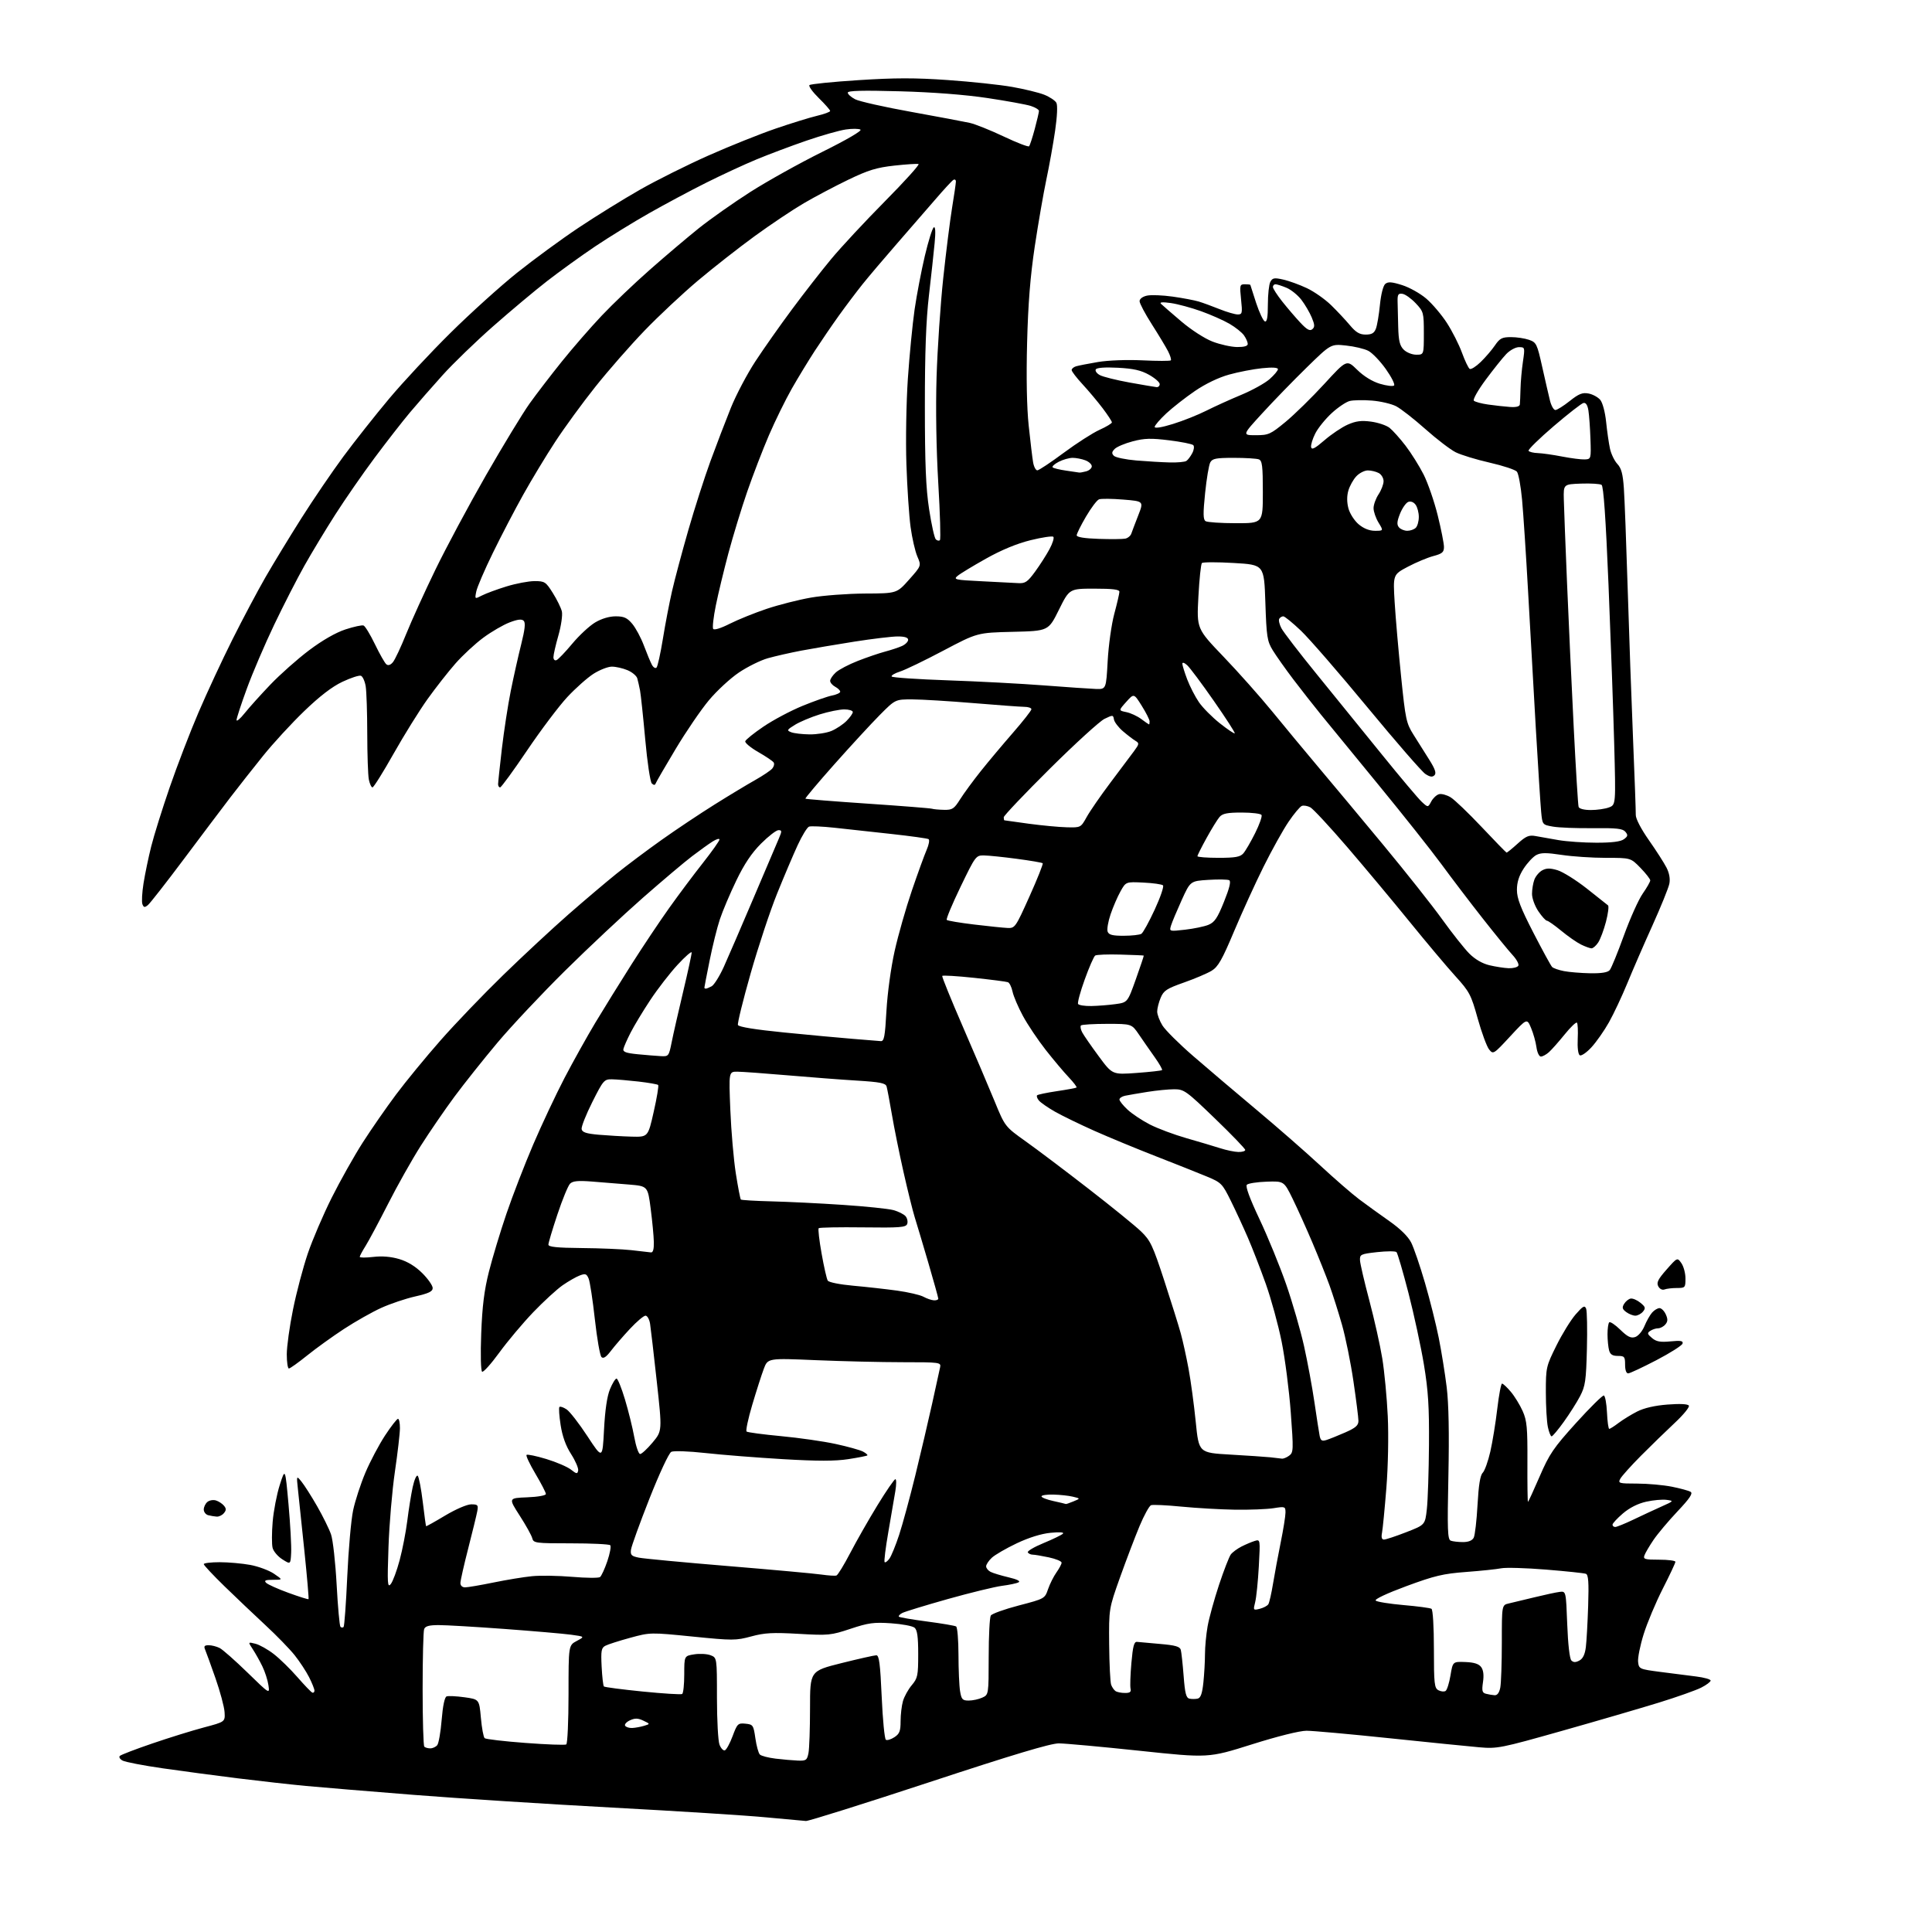 <?xml version="1.0" encoding="UTF-8" standalone="no"?>
<svg 
  version="1.1" 
  xmlns="http://www.w3.org/2000/svg" 
  xmlns:xlink="http://www.w3.org/1999/xlink" 
  xmlns:svg="http://www.w3.org/2000/svg"
  xmlns:rdf="http://www.w3.org/1999/02/22-rdf-syntax-ns#"
  xmlns:cc="http://creativecommons.org/ns#"
  xmlns:dc="http://purl.org/dc/elements/1.1/"
  viewBox="0 0 768 768"
  width="768"
  height="768"
>
<style>svg {background-color: white; }</style>"
<path stroke="none" fill="black" fill-rule="evenodd" d="M320.37,723.87C319.34,723.80 312.20,723.15 304.50,722.42C296.80,721.68 269.34,719.94 243.47,718.55C217.61,717.16 182.06,714.88 164.47,713.49C146.89,712.10 127.55,710.50 121.50,709.93C115.45,709.36 103.30,708.00 94.50,706.91C85.70,705.82 72.25,704.02 64.60,702.92C56.96,701.82 49.82,700.44 48.74,699.86C47.67,699.29 47.17,698.45 47.64,698.00C48.11,697.54 53.92,695.32 60.54,693.06C67.16,690.79 76.38,687.93 81.04,686.69C89.50,684.45 89.50,684.45 89.27,680.60C89.14,678.49 87.51,672.42 85.66,667.13C83.80,661.83 81.95,656.71 81.54,655.75C80.95,654.39 81.27,654.00 82.96,654.00C84.15,654.00 86.11,654.50 87.32,655.11C88.52,655.72 93.49,660.11 98.37,664.86C107.24,673.50 107.24,673.50 106.70,669.87C106.41,667.88 105.32,664.50 104.28,662.37C103.25,660.24 101.53,657.19 100.48,655.59C98.55,652.67 98.55,652.67 101.53,653.41C103.16,653.82 106.45,655.66 108.83,657.51C111.21,659.35 115.43,663.48 118.22,666.68C121.01,669.88 123.67,672.65 124.14,672.83C124.61,673.02 125.00,672.66 125.00,672.04C125.00,671.43 124.04,669.03 122.87,666.71C121.69,664.39 119.11,660.46 117.12,657.96C115.13,655.47 109.90,650.09 105.50,646.02C101.10,641.94 93.79,634.99 89.25,630.58C84.71,626.16 81.00,622.20 81.00,621.77C81.00,621.35 83.84,621.00 87.32,621.00C90.79,621.00 96.27,621.49 99.49,622.08C102.71,622.68 106.95,624.25 108.91,625.58C112.46,628.00 112.46,628.00 108.53,628.00C105.49,628.00 104.87,628.27 105.79,629.19C106.45,629.85 110.44,631.64 114.67,633.18C118.89,634.72 122.48,635.85 122.65,635.68C122.81,635.52 122.07,626.86 120.99,616.44C119.91,606.02 118.76,595.02 118.43,592.00C117.84,586.50 117.84,586.50 119.87,589.00C120.99,590.38 123.79,594.77 126.08,598.77C128.37,602.77 130.85,607.80 131.59,609.95C132.34,612.10 133.34,621.10 133.82,629.94C134.30,638.79 134.98,646.32 135.34,646.68C135.71,647.04 136.26,647.07 136.58,646.75C136.90,646.43 137.56,637.42 138.04,626.71C138.52,616.01 139.57,604.16 140.37,600.38C141.17,596.59 143.37,589.85 145.26,585.38C147.15,580.92 150.67,574.28 153.06,570.63C155.46,566.98 157.78,564.00 158.21,564.00C158.65,564.00 158.99,565.69 158.98,567.75C158.97,569.81 158.07,577.58 156.98,585.00C155.89,592.42 154.74,605.92 154.43,615.00C153.93,629.65 154.03,631.30 155.34,629.68C156.15,628.69 157.74,624.41 158.87,620.18C160.00,615.96 161.36,608.90 161.91,604.50C162.45,600.10 163.42,594.09 164.05,591.15C164.69,588.21 165.59,586.19 166.05,586.65C166.52,587.12 167.42,591.77 168.05,597.00C168.68,602.23 169.28,606.59 169.37,606.69C169.47,606.80 172.90,604.89 176.98,602.44C181.22,599.91 185.66,598.00 187.32,598.00C189.95,598.00 190.18,598.26 189.72,600.75C189.44,602.26 187.82,608.90 186.13,615.50C184.43,622.10 183.04,628.29 183.02,629.25C183.01,630.31 183.75,631.00 184.89,631.00C185.93,631.00 190.99,630.13 196.14,629.08C201.29,628.02 208.20,626.88 211.50,626.56C214.80,626.23 222.00,626.35 227.50,626.82C233.00,627.29 237.96,627.33 238.52,626.91C239.08,626.48 240.39,623.63 241.43,620.57C242.47,617.50 242.99,614.66 242.58,614.25C242.17,613.84 235.14,613.50 226.96,613.50C212.85,613.50 212.07,613.40 211.58,611.47C211.30,610.35 209.05,606.30 206.58,602.47C202.10,595.50 202.10,595.50 209.55,595.21C213.82,595.04 217.00,594.48 217.00,593.88C217.00,593.31 215.14,589.72 212.87,585.89C210.59,582.06 208.99,578.67 209.31,578.35C209.63,578.03 213.16,578.77 217.16,579.98C221.15,581.19 225.56,583.09 226.96,584.19C229.21,585.96 229.54,586.00 229.83,584.56C230.01,583.66 228.75,580.73 227.03,578.04C224.92,574.77 223.55,570.96 222.86,566.50C222.29,562.84 222.07,559.60 222.38,559.29C222.69,558.98 223.96,559.41 225.22,560.24C226.47,561.06 230.20,565.86 233.50,570.90C239.50,580.06 239.50,580.06 240.11,568.28C240.51,560.59 241.32,555.03 242.47,552.25C243.43,549.91 244.60,548.00 245.08,548.00C245.55,548.00 247.06,551.71 248.42,556.25C249.79,560.79 251.46,567.54 252.13,571.25C252.80,574.96 253.85,578.00 254.46,578.00C255.07,578.00 257.30,575.94 259.41,573.42C263.24,568.83 263.24,568.83 261.08,549.17C259.90,538.35 258.70,528.04 258.42,526.25C258.14,524.46 257.32,523.00 256.60,523.00C255.88,523.00 253.09,525.36 250.40,528.25C247.70,531.14 244.30,535.08 242.84,537.00C240.97,539.46 239.86,540.19 239.10,539.46C238.50,538.88 237.32,532.13 236.47,524.46C235.62,516.78 234.51,509.49 233.99,508.26C233.19,506.34 232.69,506.17 230.45,507.02C229.02,507.56 225.97,509.31 223.67,510.90C221.38,512.49 216.11,517.32 211.96,521.64C207.82,525.97 201.76,533.18 198.49,537.67C195.22,542.16 192.14,545.59 191.65,545.28C191.13,544.96 190.97,538.44 191.29,530.11C191.70,519.23 192.48,512.95 194.36,505.50C195.75,500.00 198.87,489.65 201.31,482.50C203.74,475.35 208.53,462.98 211.94,455.00C215.36,447.02 220.97,435.10 224.41,428.50C227.86,421.90 233.38,412.00 236.68,406.50C239.99,401.00 246.40,390.65 250.94,383.50C255.48,376.35 262.24,366.23 265.97,361.00C269.69,355.77 275.72,347.71 279.37,343.09C283.02,338.46 286.00,334.25 286.00,333.72C286.00,333.20 284.76,333.56 283.25,334.52C281.74,335.48 278.08,338.10 275.13,340.35C272.17,342.59 263.40,350.00 255.63,356.81C247.86,363.63 233.92,376.69 224.65,385.85C215.39,395.01 203.28,407.89 197.74,414.48C192.21,421.07 184.51,430.74 180.63,435.98C176.76,441.22 170.74,449.99 167.25,455.49C163.76,460.98 157.93,471.33 154.30,478.49C150.66,485.64 146.63,493.18 145.35,495.23C144.06,497.28 143.00,499.26 143.00,499.62C143.00,499.98 145.41,499.99 148.35,499.65C151.89,499.23 155.40,499.52 158.74,500.51C162.05,501.50 165.18,503.42 167.89,506.12C170.15,508.38 172.00,511.03 172.00,512.01C172.00,513.39 170.45,514.13 165.08,515.35C161.27,516.21 155.20,518.25 151.58,519.89C147.96,521.53 141.29,525.30 136.75,528.27C132.21,531.24 125.61,535.99 122.09,538.83C118.56,541.67 115.30,544.00 114.84,544.00C114.38,544.00 114.00,541.47 114.00,538.38C114.00,535.28 115.11,527.25 116.48,520.52C117.84,513.79 120.48,503.81 122.34,498.33C124.20,492.85 128.49,482.84 131.87,476.09C135.26,469.33 140.81,459.46 144.21,454.15C147.62,448.84 153.57,440.26 157.44,435.09C161.31,429.91 169.25,420.23 175.10,413.59C180.94,406.94 192.20,395.20 200.13,387.50C208.05,379.80 219.70,368.98 226.01,363.45C232.33,357.92 240.88,350.68 245.00,347.36C249.12,344.04 257.23,337.97 263.00,333.87C268.77,329.77 278.23,323.46 284.00,319.85C289.77,316.23 297.05,311.84 300.17,310.09C303.29,308.33 306.36,306.27 307.00,305.49C307.65,304.72 307.90,303.65 307.56,303.11C307.23,302.56 304.47,300.70 301.43,298.96C298.39,297.22 296.06,295.28 296.25,294.65C296.45,294.02 299.73,291.38 303.55,288.80C307.37,286.21 314.32,282.52 319.00,280.60C323.68,278.68 328.96,276.83 330.75,276.48C332.54,276.13 334.00,275.44 334.00,274.96C334.00,274.47 333.10,273.59 332.00,273.00C330.90,272.41 330.00,271.35 330.00,270.64C330.00,269.93 331.01,268.43 332.25,267.30C333.49,266.18 337.43,264.11 341.00,262.72C344.57,261.32 349.45,259.66 351.84,259.02C354.23,258.39 357.27,257.38 358.59,256.78C359.92,256.17 361.00,255.08 361.00,254.34C361.00,253.44 359.65,253.00 356.86,253.00C354.59,253.00 346.83,253.93 339.61,255.06C332.40,256.20 322.90,257.81 318.50,258.64C314.10,259.48 308.12,260.84 305.22,261.66C302.32,262.48 297.15,265.04 293.74,267.33C290.33,269.62 284.95,274.59 281.79,278.38C278.63,282.16 272.68,290.88 268.57,297.75C264.45,304.62 260.90,310.75 260.67,311.37C260.37,312.17 259.92,312.19 259.11,311.44C258.48,310.85 257.30,302.99 256.49,293.94C255.67,284.90 254.74,276.15 254.43,274.50C254.11,272.85 253.62,270.67 253.33,269.66C253.04,268.65 251.29,267.18 249.44,266.41C247.58,265.63 244.79,265.00 243.23,265.00C241.67,265.00 238.39,266.28 235.95,267.83C233.50,269.39 228.80,273.57 225.50,277.11C222.20,280.66 215.02,290.18 209.55,298.28C204.08,306.38 199.25,313.00 198.80,313.00C198.36,313.00 198.00,312.43 198.00,311.74C198.00,311.05 198.68,304.70 199.50,297.63C200.33,290.56 201.92,280.21 203.04,274.64C204.16,269.06 206.02,260.76 207.17,256.18C208.67,250.20 208.96,247.56 208.18,246.78C207.40,246.00 205.81,246.18 202.54,247.43C200.04,248.39 195.37,251.10 192.17,253.46C188.97,255.81 183.97,260.44 181.07,263.73C178.17,267.03 173.15,273.43 169.92,277.95C166.69,282.47 160.64,292.20 156.47,299.58C152.31,306.96 148.53,313.00 148.07,313.00C147.62,313.00 146.97,311.59 146.62,309.87C146.28,308.16 146.00,299.94 145.99,291.62C145.98,283.31 145.70,274.84 145.37,272.81C145.03,270.78 144.18,268.90 143.48,268.63C142.78,268.36 139.47,269.44 136.12,271.02C132.01,272.96 127.08,276.75 120.93,282.68C115.92,287.50 108.55,295.51 104.56,300.48C100.56,305.44 94.71,312.88 91.55,317.00C88.40,321.12 80.09,332.15 73.09,341.50C66.09,350.85 59.66,359.07 58.80,359.78C57.51,360.83 57.13,360.77 56.61,359.43C56.27,358.54 56.47,354.82 57.05,351.16C57.63,347.50 59.00,340.90 60.10,336.50C61.20,332.10 64.51,321.52 67.45,313.00C70.38,304.48 75.53,291.08 78.89,283.24C82.25,275.40 88.33,262.32 92.41,254.18C96.49,246.03 102.40,234.90 105.54,229.44C108.69,223.97 115.11,213.43 119.81,206.00C124.51,198.57 132.03,187.53 136.52,181.45C141.01,175.38 149.20,165.03 154.71,158.45C160.22,151.88 171.20,140.10 179.12,132.28C187.03,124.46 198.90,113.74 205.50,108.46C212.10,103.19 223.12,95.11 230.00,90.52C236.88,85.93 247.89,79.11 254.47,75.37C261.05,71.62 273.29,65.52 281.65,61.81C290.02,58.09 301.96,53.31 308.18,51.17C314.41,49.03 321.86,46.73 324.75,46.04C327.64,45.36 330.00,44.49 330.00,44.11C330.00,43.73 327.98,41.43 325.50,39.00C323.03,36.58 321.35,34.25 321.77,33.83C322.19,33.41 330.96,32.52 341.26,31.86C355.75,30.92 363.78,30.91 376.74,31.82C385.96,32.46 397.49,33.69 402.36,34.55C407.24,35.41 412.99,36.81 415.14,37.67C417.30,38.54 419.45,39.98 419.93,40.87C420.46,41.85 420.25,46.32 419.42,52.00C418.66,57.23 417.09,65.97 415.93,71.43C414.78,76.89 412.71,88.82 411.34,97.93C409.56,109.81 408.69,120.64 408.29,136.18C407.93,150.03 408.16,161.95 408.92,169.18C409.58,175.41 410.36,181.96 410.67,183.75C410.97,185.54 411.74,186.99 412.36,186.97C412.99,186.95 417.69,183.83 422.82,180.02C427.95,176.21 434.36,172.10 437.07,170.87C439.78,169.65 442.00,168.31 442.00,167.90C442.00,167.49 440.36,164.98 438.36,162.33C436.35,159.67 432.75,155.38 430.36,152.79C427.96,150.20 426.00,147.65 426.00,147.11C426.00,146.57 426.79,145.90 427.75,145.61C428.71,145.32 432.62,144.56 436.43,143.91C440.43,143.23 447.90,142.95 454.13,143.24C460.06,143.53 465.14,143.53 465.42,143.25C465.69,142.97 465.20,141.34 464.32,139.62C463.44,137.91 460.53,133.08 457.86,128.90C455.19,124.72 453.00,120.59 453.00,119.73C453.00,118.81 454.21,117.89 455.93,117.52C457.54,117.16 462.15,117.34 466.18,117.91C470.20,118.48 474.85,119.36 476.50,119.86C478.15,120.36 481.88,121.72 484.79,122.89C487.69,124.05 490.95,125.00 492.02,125.00C493.81,125.00 493.92,124.49 493.34,119.00C492.75,113.34 492.84,113.00 494.86,113.00C496.04,113.00 497.01,113.11 497.03,113.25C497.05,113.39 498.09,116.62 499.34,120.44C500.60,124.25 502.16,127.55 502.81,127.77C503.66,128.05 504.00,126.09 504.00,121.02C504.00,117.09 504.44,113.04 504.98,112.04C505.83,110.46 506.54,110.33 510.12,111.14C512.41,111.65 516.63,113.19 519.51,114.55C522.40,115.91 526.72,118.95 529.13,121.30C531.53,123.64 534.90,127.24 536.61,129.28C539.00,132.13 540.46,133.00 542.88,133.00C545.30,133.00 546.26,132.43 546.95,130.63C547.45,129.32 548.17,125.05 548.55,121.14C548.97,116.97 549.84,113.54 550.68,112.85C551.79,111.93 553.28,112.04 557.36,113.33C560.25,114.24 564.58,116.66 566.97,118.71C569.36,120.76 573.05,125.11 575.17,128.38C577.28,131.65 579.98,136.97 581.15,140.20C582.33,143.42 583.71,146.32 584.23,146.64C584.75,146.96 586.72,145.73 588.60,143.90C590.49,142.07 593.04,139.10 594.27,137.29C596.18,134.49 597.09,134.01 600.60,134.01C602.86,134.00 606.09,134.49 607.80,135.08C610.73,136.10 611.01,136.67 613.05,145.83C614.24,151.15 615.63,157.19 616.14,159.25C616.66,161.31 617.62,163.00 618.29,162.99C618.95,162.98 621.52,161.38 623.99,159.41C627.62,156.52 629.05,155.96 631.49,156.43C633.14,156.74 635.23,157.89 636.13,158.96C637.06,160.08 638.06,163.83 638.46,167.71C638.84,171.45 639.53,176.23 639.99,178.35C640.45,180.46 641.77,183.19 642.91,184.41C644.50,186.10 645.12,188.38 645.51,194.06C645.80,198.15 646.48,216.12 647.03,234.00C647.58,251.88 648.54,278.88 649.17,294.00C649.80,309.12 650.28,322.61 650.25,323.98C650.21,325.43 652.37,329.58 655.46,333.98C658.36,338.11 661.51,343.02 662.46,344.89C663.58,347.07 663.98,349.36 663.59,351.30C663.26,352.96 660.23,360.44 656.86,367.91C653.48,375.38 648.99,385.72 646.88,390.87C644.76,396.03 641.48,403.00 639.59,406.37C637.70,409.74 634.56,414.22 632.61,416.33C630.67,418.44 628.58,419.86 627.98,419.49C627.33,419.09 627.00,416.44 627.17,412.97C627.33,409.76 627.19,406.86 626.86,406.53C626.53,406.19 624.32,408.30 621.97,411.21C619.61,414.12 616.80,417.29 615.73,418.25C614.66,419.21 613.21,420.00 612.52,420.00C611.82,420.00 611.04,418.33 610.76,416.25C610.48,414.19 609.52,410.76 608.62,408.63C607.00,404.76 607.00,404.76 600.30,411.99C593.72,419.11 593.57,419.19 591.94,417.17C591.03,416.04 588.99,410.52 587.42,404.91C584.77,395.39 584.16,394.23 578.54,388.04C575.22,384.39 567.03,374.65 560.34,366.41C553.65,358.17 542.49,344.81 535.54,336.72C528.59,328.64 521.99,321.53 520.88,320.93C519.76,320.34 518.24,320.08 517.50,320.36C516.76,320.64 514.38,323.49 512.21,326.69C510.04,329.88 505.58,337.90 502.30,344.50C499.01,351.10 493.73,362.68 490.55,370.24C485.80,381.54 484.22,384.32 481.64,385.89C479.91,386.94 474.96,389.05 470.63,390.57C463.76,392.99 462.58,393.77 461.38,396.64C460.62,398.45 460.00,400.91 460.00,402.10C460.00,403.29 460.94,405.78 462.08,407.63C463.23,409.49 468.74,414.97 474.33,419.81C479.92,424.66 491.25,434.27 499.50,441.18C507.75,448.08 519.13,458.03 524.78,463.27C530.44,468.52 537.41,474.57 540.28,476.73C543.15,478.89 548.54,482.78 552.26,485.39C556.56,488.40 559.72,491.49 560.95,493.90C562.01,495.98 564.48,503.20 566.44,509.93C568.40,516.67 570.87,526.52 571.93,531.84C572.99,537.15 574.41,545.96 575.08,551.42C575.89,558.04 576.11,569.73 575.76,586.61C575.30,608.24 575.44,611.95 576.69,612.44C577.50,612.75 579.69,613.00 581.55,613.00C583.76,613.00 585.24,612.39 585.83,611.25C586.32,610.29 587.00,604.41 587.34,598.20C587.77,590.39 588.40,586.45 589.40,585.46C590.19,584.67 591.55,580.87 592.43,577.02C593.30,573.18 594.55,565.52 595.19,560.01C595.84,554.51 596.69,550.00 597.09,550.00C597.49,550.00 599.06,551.46 600.57,553.25C602.08,555.04 604.20,558.49 605.28,560.92C606.98,564.74 607.23,567.50 607.17,581.17C607.13,589.88 607.23,597.00 607.39,597.00C607.55,597.00 609.64,592.46 612.04,586.91C615.90,577.97 617.54,575.56 626.50,565.66C632.06,559.52 637.03,554.61 637.55,554.74C638.07,554.87 638.63,557.91 638.80,561.49C638.96,565.07 639.37,568.00 639.70,568.00C640.04,568.00 641.70,566.94 643.41,565.64C645.11,564.35 648.42,562.31 650.78,561.11C653.54,559.70 657.81,558.72 662.88,558.33C667.84,557.95 670.95,558.10 671.35,558.76C671.70,559.33 669.18,562.41 665.74,565.62C662.31,568.83 656.26,574.71 652.30,578.69C648.35,582.67 644.65,586.79 644.09,587.83C643.13,589.63 643.51,589.74 650.79,589.75C655.03,589.76 661.25,590.32 664.61,590.99C667.96,591.66 671.31,592.57 672.05,593.03C673.04,593.64 671.70,595.64 666.82,600.81C663.21,604.63 658.93,609.73 657.30,612.13C655.67,614.53 654.05,617.29 653.70,618.25C653.13,619.80 653.79,620.00 659.53,620.00C663.09,620.00 666.00,620.38 666.00,620.84C666.00,621.30 663.73,626.14 660.95,631.59C658.18,637.04 654.77,645.16 653.38,649.62C651.98,654.09 650.99,659.04 651.17,660.62C651.49,663.44 651.68,663.52 660.00,664.61C664.67,665.22 671.09,666.04 674.25,666.43C677.41,666.82 680.00,667.55 680.00,668.05C680.00,668.55 678.31,669.82 676.25,670.86C674.19,671.91 666.65,674.58 659.50,676.79C652.35,679.00 635.02,684.06 621.00,688.02C596.51,694.94 595.20,695.20 588.00,694.57C583.88,694.21 567.76,692.59 552.19,690.96C536.62,689.33 521.85,688.00 519.36,688.00C516.65,688.00 507.87,690.19 497.60,693.43C480.37,698.86 480.37,698.86 452.93,695.95C437.85,694.35 423.44,693.04 420.92,693.02C417.65,693.01 402.83,697.45 369.29,708.50C343.41,717.02 321.40,723.94 320.37,723.87zM317.12,699.86C320.43,699.99 320.81,699.72 321.38,696.88C321.72,695.16 322.00,687.11 322.00,679.00C322.00,664.25 322.00,664.25 334.47,661.12C341.33,659.41 347.58,658.00 348.35,658.00C349.47,658.00 349.90,661.34 350.49,674.51C350.89,683.59 351.64,691.27 352.15,691.59C352.67,691.91 354.19,691.45 355.54,690.56C357.58,689.23 358.00,688.14 358.00,684.22C358.00,681.62 358.42,678.01 358.94,676.21C359.46,674.41 361.03,671.56 362.44,669.89C364.79,667.10 365.00,666.07 365.00,657.55C365.00,650.60 364.63,647.94 363.54,647.03C362.73,646.36 358.52,645.57 354.19,645.28C347.37,644.81 345.19,645.11 338.10,647.47C330.28,650.07 329.34,650.16 317.48,649.48C307.18,648.89 303.95,649.06 298.61,650.51C292.50,652.16 291.27,652.16 275.33,650.56C258.54,648.88 258.47,648.88 250.50,651.05C246.10,652.25 241.67,653.67 240.65,654.21C239.04,655.05 238.84,656.17 239.16,662.52C239.37,666.56 239.77,670.10 240.06,670.39C240.35,670.69 247.29,671.59 255.47,672.41C263.65,673.23 270.72,673.67 271.17,673.39C271.63,673.11 272.00,669.59 272.00,665.57C272.00,658.26 272.00,658.26 275.93,657.63C278.10,657.28 281.02,657.44 282.43,657.97C285.00,658.95 285.00,658.95 285.00,674.91C285.00,683.69 285.45,692.06 286.01,693.52C286.56,694.97 287.52,695.99 288.13,695.79C288.75,695.58 290.14,693.05 291.22,690.15C293.07,685.19 293.36,684.90 296.33,685.19C299.33,685.49 299.52,685.76 300.27,690.97C300.70,693.98 301.50,696.90 302.05,697.45C302.60,698.00 305.40,698.73 308.27,699.08C311.15,699.43 315.13,699.78 317.12,699.86zM171.04,695.00C171.99,695.00 173.23,694.43 173.81,693.73C174.38,693.04 175.18,688.50 175.57,683.65C176.02,678.13 176.75,674.65 177.53,674.35C178.21,674.09 181.41,674.24 184.64,674.69C190.50,675.51 190.50,675.51 191.16,682.86C191.52,686.90 192.19,690.55 192.66,690.95C193.12,691.36 200.41,692.21 208.85,692.84C217.29,693.48 224.60,693.75 225.10,693.44C225.59,693.13 226.00,684.15 226.00,673.47C226.00,654.05 226.00,654.05 229.25,652.31C232.50,650.57 232.50,650.57 227.00,649.82C223.97,649.41 212.05,648.38 200.50,647.53C188.95,646.68 177.19,645.99 174.36,646.00C170.59,646.00 169.05,646.42 168.61,647.58C168.27,648.45 168.00,659.18 168.00,671.42C168.00,683.65 168.30,693.97 168.67,694.33C169.03,694.70 170.10,695.00 171.04,695.00zM251.31,686.90C252.51,686.85 254.62,686.46 256.00,686.05C258.50,685.30 258.50,685.30 255.75,683.99C253.61,682.97 252.43,682.94 250.44,683.84C249.04,684.48 248.16,685.46 248.50,686.00C248.84,686.55 250.10,686.96 251.31,686.90zM385.08,676.00C386.64,676.00 389.05,675.48 390.45,674.84C393.00,673.68 393.00,673.68 393.02,658.59C393.02,650.29 393.40,642.91 393.86,642.20C394.31,641.48 399.33,639.68 405.00,638.20C415.26,635.52 415.33,635.48 416.62,631.71C417.34,629.62 418.84,626.63 419.96,625.05C421.08,623.48 422.00,621.74 422.00,621.18C422.00,620.62 419.73,619.68 416.95,619.08C414.17,618.49 411.28,618.00 410.51,618.00C409.74,618.00 408.87,617.60 408.57,617.11C408.26,616.62 411.05,614.96 414.76,613.43C418.47,611.90 421.95,610.21 422.50,609.69C423.13,609.09 421.35,608.95 417.65,609.31C413.92,609.67 409.01,611.20 404.15,613.50C399.94,615.50 395.49,618.08 394.25,619.24C393.01,620.40 392.00,621.93 392.00,622.64C392.00,623.35 392.79,624.34 393.75,624.83C394.71,625.33 397.92,626.30 400.89,627.00C404.31,627.80 405.77,628.54 404.89,629.00C404.12,629.41 401.17,630.03 398.32,630.39C395.47,630.76 385.79,633.11 376.82,635.63C367.84,638.16 359.67,640.66 358.66,641.19C357.65,641.72 357.05,642.39 357.33,642.66C357.61,642.94 362.63,643.80 368.48,644.57C374.34,645.34 379.55,646.22 380.07,646.54C380.58,646.86 381.00,651.93 381.01,657.81C381.02,663.69 381.30,670.19 381.64,672.25C382.19,675.55 382.60,676.00 385.08,676.00zM476.12,675.22C477.29,674.94 477.91,673.18 478.37,668.77C478.71,665.44 479.00,660.38 479.00,657.54C479.00,654.69 479.47,649.70 480.05,646.43C480.63,643.17 482.67,635.77 484.58,630.00C486.50,624.23 488.61,618.78 489.28,617.90C489.95,617.03 491.85,615.62 493.50,614.78C495.15,613.94 497.51,612.94 498.74,612.56C500.99,611.87 500.99,611.87 500.40,622.68C500.07,628.63 499.42,635.01 498.96,636.84C498.13,640.11 498.17,640.17 500.79,639.52C502.27,639.14 503.80,638.33 504.19,637.70C504.58,637.07 505.42,633.39 506.05,629.53C506.69,625.66 508.06,618.29 509.10,613.14C510.15,607.99 511.00,602.65 511.00,601.28C511.00,598.85 510.85,598.80 506.25,599.53C503.64,599.94 496.77,600.21 491.00,600.13C485.23,600.04 475.63,599.49 469.68,598.91C463.72,598.32 458.27,598.07 457.55,598.34C456.84,598.62 454.78,602.36 452.98,606.67C451.18,610.98 447.70,620.12 445.24,627.00C440.79,639.50 440.79,639.50 440.91,653.72C440.98,661.55 441.34,668.75 441.70,669.72C442.06,670.70 442.84,671.83 443.43,672.23C444.02,672.64 445.70,672.98 447.16,672.98C449.18,673.00 449.72,672.58 449.41,671.25C449.18,670.29 449.34,665.67 449.75,661.00C450.34,654.32 450.82,652.54 452.00,652.67C452.83,652.77 456.97,653.14 461.21,653.50C467.19,654.01 469.02,654.54 469.38,655.83C469.63,656.75 470.14,661.41 470.51,666.19C471.04,673.15 471.50,674.96 472.84,675.24C473.75,675.44 475.23,675.43 476.12,675.22zM594.12,673.88C595.19,673.96 595.97,672.91 596.38,670.88C596.72,669.16 597.00,661.06 597.00,652.89C597.00,638.04 597.00,638.04 599.75,637.40C601.26,637.06 605.88,635.95 610.00,634.94C614.12,633.93 618.62,632.97 620.00,632.80C622.50,632.50 622.50,632.50 623.00,645.70C623.30,653.62 623.96,659.36 624.64,660.05C625.48,660.88 626.33,660.89 627.83,660.09C629.23,659.34 630.04,657.65 630.40,654.75C630.69,652.41 631.10,645.01 631.32,638.30C631.62,628.98 631.41,625.99 630.42,625.61C629.71,625.34 622.59,624.59 614.59,623.94C606.59,623.29 598.57,623.06 596.77,623.42C594.97,623.78 588.69,624.44 582.82,624.88C573.67,625.57 570.27,626.37 559.05,630.52C551.29,633.39 546.32,635.72 546.86,636.26C547.35,636.75 552.33,637.55 557.91,638.04C563.49,638.52 568.50,639.19 569.03,639.52C569.59,639.86 570.00,646.67 570.00,655.52C570.00,669.35 570.19,671.03 571.80,671.90C572.80,672.43 574.07,672.55 574.64,672.18C575.21,671.81 576.09,669.02 576.59,666.00C577.51,660.50 577.51,660.50 582.47,660.68C585.95,660.81 587.83,661.40 588.78,662.68C589.68,663.90 589.92,665.88 589.51,668.67C589.00,672.15 589.20,672.91 590.70,673.30C591.69,673.56 593.23,673.82 594.12,673.88zM332.50,626.29C333.05,626.11 335.52,622.06 338.00,617.30C340.48,612.54 345.35,604.00 348.83,598.32C352.30,592.65 355.50,588.00 355.93,588.00C356.35,588.00 356.35,590.14 355.91,592.75C355.48,595.36 354.23,602.67 353.13,608.98C352.03,615.30 351.36,620.70 351.65,620.98C351.93,621.26 352.79,620.64 353.55,619.60C354.31,618.56 356.06,614.29 357.43,610.11C358.80,605.92 361.69,595.30 363.85,586.50C366.00,577.70 369.01,564.88 370.53,558.00C372.04,551.12 373.48,544.60 373.71,543.50C374.12,541.57 373.61,541.50 358.82,541.50C350.39,541.50 334.89,541.13 324.36,540.69C305.21,539.87 305.21,539.87 303.60,544.19C302.71,546.56 300.65,552.99 299.02,558.48C297.39,563.97 296.38,568.73 296.78,569.06C297.18,569.40 303.35,570.22 310.50,570.89C317.65,571.56 327.42,572.96 332.22,574.01C337.02,575.05 341.89,576.41 343.06,577.03C344.22,577.65 345.00,578.33 344.79,578.54C344.59,578.75 341.19,579.42 337.25,580.03C332.00,580.84 325.05,580.85 311.29,580.04C300.96,579.43 287.10,578.34 280.50,577.61C273.67,576.86 267.78,576.65 266.84,577.13C265.90,577.61 262.11,585.74 258.16,595.74C254.31,605.51 251.01,614.62 250.83,616.00C250.55,618.15 250.99,618.60 254.00,619.20C255.93,619.58 271.90,621.09 289.50,622.54C307.10,623.99 323.75,625.51 326.50,625.91C329.25,626.30 331.95,626.48 332.50,626.29zM115.74,617.22C115.50,621.93 115.50,621.93 112.24,619.86C110.45,618.73 108.70,616.67 108.36,615.29C108.01,613.91 108.02,609.25 108.39,604.93C108.75,600.62 110.02,594.03 111.21,590.29C113.38,583.50 113.38,583.50 114.69,598.00C115.40,605.98 115.88,614.62 115.74,617.22zM550.17,612.00C550.90,611.99 554.88,610.68 559.00,609.07C566.50,606.16 566.50,606.16 567.20,599.83C567.59,596.35 567.96,584.93 568.04,574.45C568.15,559.17 567.75,552.84 566.03,542.45C564.85,535.33 562.09,522.52 559.89,514.00C557.69,505.48 555.55,498.16 555.13,497.73C554.71,497.31 551.25,497.32 547.43,497.74C540.87,498.48 540.51,498.65 540.62,501.01C540.69,502.38 542.36,509.57 544.34,517.00C546.31,524.42 548.63,534.77 549.48,540.00C550.33,545.23 551.31,555.58 551.66,563.02C552.02,570.81 551.79,582.88 551.10,591.52C550.44,599.76 549.67,607.74 549.38,609.25C549.01,611.14 549.26,612.00 550.17,612.00zM642.09,607.00C642.68,607.00 645.95,605.67 649.34,604.05C652.73,602.42 657.75,600.09 660.50,598.86C665.40,596.67 665.44,596.62 662.50,596.22C660.85,595.99 657.20,596.32 654.38,596.95C651.10,597.68 647.77,599.36 645.13,601.62C642.86,603.56 641.00,605.57 641.00,606.08C641.00,606.59 641.49,607.00 642.09,607.00zM86.13,602.88C85.23,602.82 83.71,602.56 82.75,602.31C81.79,602.06 81.00,601.04 81.00,600.05C81.00,599.06 81.65,597.70 82.45,597.04C83.25,596.38 84.78,596.11 85.86,596.46C86.94,596.80 88.37,597.74 89.03,598.54C89.98,599.69 89.98,600.32 89.00,601.50C88.32,602.33 87.02,602.95 86.13,602.88zM423.68,597.86C423.79,597.94 425.14,597.48 426.68,596.84C429.50,595.68 429.50,595.68 426.50,594.96C424.85,594.56 421.36,594.18 418.75,594.12C416.14,594.05 414.00,594.37 414.00,594.83C414.00,595.29 416.14,596.13 418.75,596.69C421.36,597.26 423.58,597.79 423.68,597.86zM509.56,579.83C510.14,579.92 511.44,579.40 512.45,578.66C514.18,577.40 514.21,576.44 513.10,561.41C512.45,552.66 510.82,540.02 509.47,533.32C508.12,526.62 505.28,516.27 503.16,510.32C501.03,504.37 497.84,496.12 496.05,492.00C494.27,487.88 491.22,481.28 489.27,477.34C485.87,470.46 485.51,470.09 479.62,467.64C476.25,466.24 467.20,462.64 459.50,459.64C451.80,456.64 440.77,452.08 435.00,449.51C429.23,446.93 422.19,443.51 419.37,441.91C416.54,440.30 413.67,438.30 412.97,437.47C412.28,436.63 411.97,435.70 412.27,435.40C412.58,435.09 416.13,434.35 420.16,433.75C424.20,433.15 427.70,432.50 427.94,432.31C428.17,432.12 426.78,430.28 424.84,428.23C422.89,426.18 418.77,421.28 415.68,417.35C412.59,413.41 408.52,407.34 406.63,403.85C404.74,400.36 402.88,396.01 402.50,394.18C402.12,392.36 401.29,390.67 400.66,390.44C400.02,390.20 393.96,389.42 387.19,388.70C380.41,387.98 374.73,387.64 374.55,387.95C374.37,388.25 378.03,397.27 382.69,408.00C387.35,418.73 393.04,432.08 395.33,437.67C399.50,447.84 399.50,447.84 407.70,453.69C412.22,456.90 423.45,465.38 432.66,472.52C441.88,479.66 451.29,487.30 453.57,489.50C457.31,493.10 458.23,495.06 462.79,509.00C465.58,517.52 468.53,526.98 469.36,530.00C470.20,533.02 471.60,539.39 472.48,544.16C473.36,548.92 474.64,558.37 475.32,565.16C476.55,577.50 476.55,577.50 489.02,578.22C495.89,578.62 503.07,579.10 505.00,579.30C506.93,579.50 508.98,579.74 509.56,579.83zM527.28,572.42C528.50,572.04 531.86,570.69 534.75,569.42C538.90,567.59 540.00,566.63 540.00,564.81C539.99,563.54 539.10,556.46 538.01,549.07C536.93,541.68 534.88,531.56 533.45,526.57C532.03,521.58 529.81,514.58 528.52,511.00C527.23,507.43 524.17,499.77 521.72,494.00C519.27,488.23 515.72,480.35 513.83,476.50C510.39,469.50 510.39,469.50 503.51,469.73C499.73,469.86 496.19,470.41 495.65,470.95C495.01,471.59 496.75,476.34 500.71,484.72C504.03,491.75 508.78,503.38 511.28,510.56C513.77,517.74 516.96,528.76 518.37,535.06C519.77,541.35 521.64,551.45 522.52,557.50C523.40,563.55 524.34,569.54 524.59,570.81C524.98,572.67 525.50,572.98 527.28,572.42zM616.80,570.97C616.41,570.99 615.73,569.31 615.30,567.25C614.86,565.19 614.50,558.96 614.50,553.42C614.50,543.60 614.61,543.13 618.68,534.92C620.97,530.29 624.42,524.70 626.34,522.50C629.27,519.14 629.94,518.78 630.51,520.22C630.88,521.16 631.02,528.36 630.82,536.22C630.50,548.85 630.18,551.02 628.10,555.00C626.81,557.48 623.89,562.07 621.62,565.22C619.36,568.37 617.18,570.95 616.80,570.97zM647.25,545.94C646.48,545.98 646.00,544.67 646.00,542.50C646.00,539.31 645.75,539.00 643.12,539.00C640.97,539.00 640.08,538.42 639.63,536.75C639.30,535.51 639.02,532.66 639.01,530.42C639.01,528.17 639.31,526.02 639.69,525.65C640.06,525.27 642.04,526.59 644.08,528.58C646.96,531.39 648.29,532.04 649.99,531.50C651.22,531.11 652.84,529.21 653.69,527.15C654.52,525.14 655.90,522.71 656.75,521.75C657.61,520.79 658.92,520.00 659.68,520.00C660.43,520.00 661.55,521.11 662.17,522.47C663.03,524.36 663.00,525.30 662.02,526.47C661.33,527.31 660.02,528.01 659.13,528.02C658.23,528.02 656.83,528.48 656.00,529.04C654.71,529.90 654.81,530.30 656.69,531.88C658.41,533.33 659.98,533.61 664.07,533.22C668.19,532.82 669.17,533.01 668.83,534.11C668.60,534.87 663.93,537.83 658.45,540.69C652.98,543.54 647.94,545.90 647.25,545.94zM650.07,523.00C649.14,523.00 647.51,522.35 646.44,521.56C644.89,520.41 644.72,519.76 645.61,518.31C646.22,517.31 647.38,516.37 648.19,516.21C649.01,516.05 650.75,516.78 652.05,517.84C654.10,519.50 654.24,520.00 653.10,521.39C652.36,522.27 651.00,523.00 650.07,523.00zM371.25,516.90C372.21,516.96 372.99,516.66 372.99,516.25C372.98,515.84 371.20,509.43 369.03,502.00C366.85,494.57 364.41,486.39 363.60,483.82C362.80,481.24 360.79,473.13 359.14,465.80C357.49,458.46 355.41,448.19 354.53,442.98C353.64,437.77 352.69,432.77 352.43,431.88C352.04,430.56 349.82,430.12 340.72,429.56C334.55,429.19 322.07,428.23 313.00,427.45C303.93,426.67 294.97,426.02 293.10,426.01C289.70,426.00 289.70,426.00 290.32,441.25C290.66,449.64 291.64,460.98 292.50,466.45C293.36,471.92 294.26,476.59 294.50,476.83C294.74,477.07 300.24,477.40 306.72,477.56C313.20,477.72 325.91,478.34 334.98,478.95C344.04,479.55 353.10,480.49 355.11,481.03C357.12,481.57 359.32,482.68 360.00,483.49C360.67,484.31 360.95,485.68 360.62,486.55C360.10,487.91 357.69,488.09 343.00,487.90C333.64,487.78 325.74,487.93 325.44,488.23C325.14,488.53 325.66,493.07 326.60,498.32C327.53,503.57 328.63,508.41 329.04,509.06C329.45,509.74 333.84,510.61 339.14,511.09C344.29,511.55 352.14,512.43 356.60,513.04C361.05,513.66 365.78,514.76 367.10,515.48C368.42,516.21 370.29,516.85 371.25,516.90zM661.66,512.58C660.78,512.91 659.75,512.39 659.19,511.33C658.41,509.86 659.07,508.54 662.49,504.66C666.76,499.82 666.76,499.82 668.38,502.13C669.27,503.41 670.00,506.14 670.00,508.22C670.00,511.86 669.87,512.00 666.58,512.00C664.70,512.00 662.49,512.26 661.66,512.58zM258.75,497.85C259.59,497.95 259.97,496.60 259.91,493.75C259.87,491.41 259.30,485.45 258.66,480.50C257.50,471.50 257.50,471.50 250.00,470.87C245.88,470.52 239.24,469.98 235.26,469.68C229.75,469.25 227.68,469.46 226.60,470.54C225.82,471.33 223.56,476.81 221.59,482.74C219.61,488.66 218.00,494.07 218.00,494.75C218.00,495.68 221.39,496.03 231.25,496.12C238.54,496.18 247.43,496.56 251.00,496.96C254.57,497.37 258.06,497.76 258.75,497.85zM492.25,457.93C493.76,457.97 495.00,457.60 495.00,457.12C495.00,456.63 489.58,451.01 482.95,444.62C471.55,433.62 470.68,433.00 466.78,433.00C464.52,433.00 459.70,433.47 456.08,434.05C452.46,434.63 448.49,435.31 447.25,435.57C446.01,435.83 445.00,436.50 445.00,437.08C445.00,437.65 446.46,439.47 448.25,441.13C450.04,442.79 454.03,445.44 457.12,447.02C460.21,448.60 466.73,451.04 471.62,452.44C476.50,453.83 482.52,455.63 485.00,456.42C487.48,457.22 490.74,457.90 492.25,457.93zM251.05,451.83C257.60,452.00 257.60,452.00 259.87,441.91C261.13,436.36 261.92,431.58 261.63,431.30C261.35,431.01 257.83,430.40 253.81,429.93C249.79,429.47 245.04,429.07 243.26,429.04C240.17,429.00 239.81,429.41 235.45,438.09C232.94,443.09 231.03,447.93 231.20,448.84C231.44,450.11 233.05,450.64 238.01,451.08C241.58,451.39 247.45,451.73 251.05,451.83zM451.84,426.51C457.15,426.12 461.69,425.61 461.93,425.38C462.17,425.16 460.85,422.84 459.00,420.23C457.15,417.63 454.34,413.59 452.75,411.25C449.86,407.00 449.86,407.00 440.10,407.00C434.73,407.00 430.05,407.28 429.70,407.63C429.35,407.98 429.58,409.22 430.19,410.38C430.81,411.55 433.76,415.81 436.75,419.86C442.18,427.22 442.18,427.22 451.84,426.51zM262.68,419.83C265.78,420.00 265.89,419.86 267.01,414.25C267.64,411.09 269.70,402.04 271.58,394.14C273.46,386.24 274.98,379.26 274.95,378.64C274.93,378.01 272.41,380.20 269.36,383.50C266.31,386.80 261.43,393.10 258.52,397.50C255.60,401.90 252.07,407.75 250.67,410.50C249.26,413.25 247.98,416.18 247.81,417.00C247.57,418.15 248.89,418.63 253.50,419.08C256.80,419.40 260.93,419.74 262.68,419.83zM350.10,413.86C351.45,413.98 351.81,412.12 352.38,401.75C352.78,394.76 354.17,384.57 355.64,378.02C357.05,371.71 360.13,360.91 362.48,354.02C364.83,347.14 367.48,339.84 368.37,337.80C369.26,335.77 369.59,333.87 369.12,333.57C368.65,333.28 362.01,332.36 354.38,331.52C346.75,330.68 336.55,329.56 331.72,329.04C326.89,328.52 322.33,328.32 321.59,328.60C320.85,328.89 318.82,332.21 317.08,335.98C315.34,339.75 311.67,348.38 308.93,355.17C306.18,361.95 301.45,376.22 298.41,386.88C295.37,397.54 293.09,406.80 293.34,407.45C293.64,408.22 300.22,409.28 311.65,410.42C321.47,411.40 333.77,412.54 339.00,412.96C344.23,413.37 349.22,413.78 350.10,413.86zM433.81,399.91C436.39,399.86 440.69,399.53 443.36,399.16C448.22,398.50 448.22,398.50 451.52,389.25C453.33,384.16 454.75,379.94 454.66,379.86C454.57,379.78 450.41,379.60 445.40,379.46C440.40,379.31 435.87,379.49 435.35,379.85C434.82,380.21 432.95,384.48 431.20,389.35C429.44,394.21 428.25,398.60 428.56,399.10C428.87,399.59 431.23,399.96 433.81,399.91zM280.57,393.00C280.88,393.00 281.92,392.58 282.89,392.06C283.86,391.54 286.04,388.05 287.74,384.31C289.43,380.56 294.74,368.27 299.53,357.00C304.33,345.73 308.87,335.04 309.64,333.25C310.87,330.37 310.85,330.00 309.45,330.00C308.58,330.00 305.47,332.40 302.54,335.33C298.80,339.07 295.85,343.47 292.67,350.08C290.17,355.26 287.23,362.20 286.14,365.50C285.04,368.80 283.22,376.16 282.08,381.86C280.93,387.55 280.00,392.39 280.00,392.61C280.00,392.82 280.25,393.00 280.57,393.00zM632.13,386.89C636.67,386.96 639.12,386.56 639.91,385.61C640.54,384.85 643.07,378.66 645.53,371.86C648.00,365.06 651.36,357.57 653.01,355.22C654.65,352.87 656.00,350.51 656.00,349.97C656.00,349.44 654.25,347.20 652.12,345.00C648.23,341.00 648.23,341.00 638.37,341.01C632.94,341.01 625.02,340.48 620.76,339.83C614.65,338.91 612.52,338.92 610.68,339.90C609.40,340.59 607.15,343.01 605.67,345.28C603.82,348.13 603.00,350.73 603.00,353.73C603.00,357.10 604.45,360.88 609.55,370.78C613.15,377.77 616.50,383.90 616.99,384.39C617.49,384.89 619.61,385.63 621.70,386.03C623.79,386.44 628.48,386.82 632.13,386.89zM599.69,384.88C601.45,384.95 603.18,384.51 603.55,383.91C603.92,383.32 602.90,381.40 601.29,379.66C599.68,377.92 594.29,371.32 589.33,365.00C584.36,358.68 576.99,349.00 572.96,343.50C568.92,338.00 557.72,323.87 548.06,312.10C538.40,300.34 528.08,287.74 525.13,284.10C522.18,280.47 517.20,274.12 514.07,270.00C510.95,265.88 507.29,260.70 505.94,258.50C503.72,254.86 503.46,253.17 503.00,239.50C502.50,224.50 502.50,224.50 490.50,223.80C483.91,223.41 478.18,223.42 477.78,223.82C477.38,224.22 476.75,230.25 476.38,237.23C475.70,249.91 475.70,249.91 486.37,261.05C492.24,267.17 500.95,276.98 505.74,282.84C510.52,288.70 518.80,298.68 524.12,305.00C529.45,311.32 541.09,325.27 549.98,336.00C558.87,346.73 569.37,359.99 573.32,365.49C577.27,370.98 582.11,377.09 584.07,379.06C586.34,381.34 589.25,383.03 592.07,383.70C594.51,384.28 597.94,384.81 599.69,384.88zM632.63,376.98C632.01,376.96 630.13,376.28 628.44,375.45C626.76,374.62 623.23,372.15 620.59,369.97C617.94,367.79 615.40,366.00 614.93,366.00C614.46,366.00 612.93,364.32 611.54,362.27C610.13,360.19 609.00,357.11 609.00,355.33C609.00,353.57 609.43,351.00 609.95,349.63C610.48,348.25 611.89,346.59 613.10,345.95C614.76,345.06 616.22,345.05 619.12,345.92C621.23,346.55 626.45,349.81 630.73,353.17C635.00,356.53 638.82,359.56 639.22,359.90C639.61,360.25 639.24,363.17 638.40,366.40C637.56,369.63 636.17,373.34 635.32,374.64C634.47,375.94 633.26,376.99 632.63,376.98zM446.72,371.98C449.90,371.98 453.05,371.62 453.72,371.20C454.39,370.77 456.77,366.44 459.02,361.57C461.27,356.70 462.75,352.37 462.31,351.94C461.86,351.52 458.36,351.02 454.53,350.84C447.56,350.50 447.56,350.50 445.42,354.32C444.24,356.42 442.47,360.52 441.48,363.43C440.49,366.34 439.96,369.46 440.31,370.36C440.79,371.62 442.28,372.00 446.72,371.98zM471.07,369.57C474.53,369.18 478.71,368.31 480.36,367.64C482.82,366.63 483.94,364.98 486.56,358.46C488.75,353.01 489.41,350.31 488.63,349.90C488.01,349.58 484.28,349.51 480.34,349.76C473.18,350.22 473.18,350.22 469.71,357.86C467.81,362.06 465.91,366.58 465.51,367.89C464.78,370.28 464.78,370.28 471.07,369.57zM400.53,368.88C403.47,369.00 403.72,368.63 409.25,356.31C412.39,349.33 414.74,343.41 414.49,343.16C414.24,342.90 409.63,342.11 404.26,341.40C398.89,340.68 393.01,340.08 391.19,340.05C387.94,340.00 387.79,340.20 381.82,352.55C378.49,359.45 376.02,365.36 376.35,365.68C376.67,366.01 381.57,366.83 387.22,367.51C392.87,368.19 398.86,368.81 400.53,368.88zM484.35,341.00C491.04,341.00 493.00,340.65 494.23,339.25C495.08,338.29 497.19,334.67 498.92,331.21C500.65,327.75 501.80,324.49 501.48,323.96C501.15,323.43 497.60,323.00 493.60,323.00C487.90,323.00 485.98,323.38 484.79,324.75C483.96,325.71 481.64,329.47 479.64,333.10C477.64,336.72 476.00,339.99 476.00,340.35C476.00,340.71 479.76,341.00 484.35,341.00zM598.88,338.92C599.09,338.97 601.06,337.38 603.25,335.39C606.58,332.38 607.77,331.87 610.38,332.34C612.09,332.65 616.20,333.38 619.50,333.95C622.80,334.52 629.58,334.99 634.56,334.99C640.73,335.00 644.22,334.56 645.52,333.61C647.12,332.44 647.21,331.96 646.12,330.65C645.07,329.38 642.64,329.11 633.16,329.21C626.75,329.28 619.62,329.01 617.31,328.59C613.12,327.85 613.12,327.85 612.63,322.67C612.36,319.83 611.41,304.90 610.51,289.50C609.62,274.10 608.23,249.57 607.43,235.00C606.62,220.43 605.55,204.08 605.05,198.69C604.55,193.29 603.63,188.25 602.99,187.49C602.36,186.73 597.49,185.12 592.17,183.91C586.85,182.70 580.77,180.84 578.65,179.78C576.54,178.72 571.11,174.57 566.59,170.55C562.08,166.54 556.85,162.46 554.99,161.49C553.12,160.53 548.80,159.51 545.38,159.24C541.97,158.96 537.98,159.04 536.53,159.40C535.07,159.77 531.85,161.94 529.36,164.24C526.87,166.53 523.94,170.15 522.86,172.28C521.77,174.41 521.02,176.87 521.19,177.74C521.42,178.94 522.72,178.27 526.50,175.00C529.25,172.62 533.40,169.83 535.73,168.80C538.96,167.37 541.15,167.08 545.01,167.60C547.79,167.97 551.10,169.08 552.37,170.07C553.63,171.07 556.50,174.27 558.74,177.19C560.98,180.11 564.21,185.27 565.92,188.65C567.62,192.03 570.14,199.32 571.51,204.85C572.88,210.38 574.00,216.04 574.00,217.42C574.00,219.52 573.32,220.10 569.75,221.05C567.41,221.67 562.85,223.59 559.62,225.30C553.73,228.42 553.73,228.42 554.40,239.46C554.77,245.53 555.92,258.75 556.95,268.84C558.70,286.04 559.01,287.49 561.91,292.09C563.61,294.79 566.43,299.26 568.17,302.03C570.50,305.74 571.04,307.36 570.22,308.18C569.40,309.00 568.44,308.87 566.60,307.66C565.23,306.76 554.90,294.88 543.65,281.26C532.41,267.64 520.49,253.91 517.18,250.75C513.86,247.59 510.69,245.00 510.13,245.00C509.57,245.00 508.85,245.44 508.52,245.97C508.19,246.50 508.57,248.19 509.37,249.72C510.16,251.25 516.49,259.48 523.42,268.00C530.36,276.52 542.04,290.93 549.38,300.00C556.72,309.07 563.84,317.52 565.19,318.76C567.65,321.02 567.65,321.02 568.95,318.59C569.66,317.26 571.06,315.96 572.05,315.70C573.04,315.44 575.12,316.01 576.67,316.96C578.23,317.91 583.77,323.23 589.00,328.77C594.23,334.31 598.67,338.88 598.88,338.92zM424.07,328.86C429.62,329.00 429.63,328.99 431.99,324.75C433.29,322.41 437.53,316.27 441.42,311.10C445.32,305.93 449.53,300.31 450.79,298.60C452.88,295.76 452.93,295.42 451.38,294.50C450.45,293.95 448.21,292.24 446.41,290.70C444.60,289.16 442.99,287.04 442.81,285.99C442.51,284.16 442.36,284.15 439.05,285.76C437.16,286.68 427.37,295.61 417.30,305.60C407.24,315.59 399.00,324.27 399.00,324.88C399.00,325.50 399.11,326.04 399.25,326.09C399.39,326.13 403.77,326.75 409.00,327.45C414.23,328.15 421.00,328.79 424.07,328.86zM375.24,321.92C378.58,321.99 379.26,321.55 381.65,317.75C383.12,315.41 386.81,310.39 389.84,306.58C392.87,302.78 398.65,295.89 402.68,291.27C406.70,286.65 410.00,282.45 410.00,281.93C410.00,281.42 408.76,280.99 407.25,280.98C405.74,280.97 396.62,280.30 387.00,279.50C377.38,278.70 366.44,278.03 362.70,278.02C355.90,278.00 355.90,278.00 349.70,284.25C346.29,287.69 338.17,296.50 331.66,303.83C325.15,311.16 319.98,317.31 320.16,317.49C320.35,317.66 331.52,318.56 345.00,319.47C358.48,320.38 369.95,321.29 370.50,321.49C371.05,321.68 373.18,321.88 375.24,321.92zM632.40,322.00C634.86,322.00 638.10,321.53 639.59,320.96C642.32,319.93 642.32,319.93 641.67,295.71C641.31,282.40 640.29,253.95 639.41,232.50C638.31,205.87 637.43,193.26 636.65,192.74C636.02,192.33 632.35,192.10 628.50,192.24C621.50,192.50 621.50,192.50 621.64,198.50C621.72,201.80 622.29,216.65 622.91,231.50C623.53,246.35 624.72,272.23 625.57,289.00C626.41,305.77 627.29,320.06 627.52,320.75C627.77,321.50 629.72,322.00 632.40,322.00zM321.78,291.93C324.69,291.97 328.62,291.35 330.52,290.56C332.42,289.76 335.11,287.98 336.49,286.60C337.87,285.22 339.00,283.62 339.00,283.05C339.00,282.47 337.47,282.00 335.61,282.00C333.74,282.00 329.35,282.89 325.86,283.98C322.36,285.07 317.93,286.94 316.00,288.13C312.80,290.10 312.67,290.36 314.50,291.07C315.60,291.51 318.88,291.89 321.78,291.93zM490.83,291.51C491.05,291.29 487.32,285.50 482.54,278.65C477.77,271.79 472.99,265.40 471.93,264.44C470.83,263.44 470.00,263.18 470.00,263.83C470.00,264.46 470.88,267.29 471.95,270.12C473.03,272.94 475.13,277.02 476.63,279.19C478.13,281.35 481.85,285.10 484.89,287.51C487.94,289.93 490.61,291.73 490.83,291.51zM456.75,287.97C456.89,287.99 456.99,287.44 456.98,286.75C456.97,286.06 455.56,283.27 453.85,280.55C450.75,275.60 450.75,275.60 447.69,279.02C444.63,282.44 444.63,282.44 447.73,283.08C449.44,283.43 452.11,284.66 453.67,285.83C455.23,286.99 456.61,287.95 456.75,287.97zM97.26,283.50C99.01,281.30 103.61,276.19 107.47,272.15C111.34,268.10 118.26,261.96 122.86,258.50C128.15,254.52 133.47,251.47 137.31,250.21C140.66,249.11 143.90,248.41 144.52,248.65C145.15,248.89 147.18,252.24 149.05,256.10C150.92,259.97 152.95,263.55 153.57,264.06C154.31,264.67 155.21,264.39 156.17,263.25C156.99,262.29 159.37,257.23 161.47,252.00C163.58,246.78 168.79,235.30 173.06,226.50C177.33,217.70 186.38,200.80 193.18,188.94C199.98,177.09 207.78,164.26 210.50,160.44C213.23,156.62 219.01,149.09 223.34,143.70C227.68,138.30 234.81,130.11 239.19,125.48C243.57,120.85 252.18,112.63 258.33,107.22C264.47,101.80 273.24,94.38 277.80,90.72C282.37,87.07 291.59,80.57 298.30,76.29C305.01,72.01 317.86,64.85 326.87,60.38C336.58,55.57 342.75,51.96 342.05,51.53C341.39,51.12 338.75,51.10 336.18,51.48C333.61,51.85 326.55,53.86 320.50,55.94C314.45,58.03 305.54,61.37 300.71,63.38C295.88,65.38 286.88,69.55 280.71,72.64C274.54,75.72 264.32,81.19 258.00,84.77C251.68,88.36 242.00,94.32 236.50,98.01C231.00,101.71 222.45,107.88 217.50,111.72C212.55,115.56 202.88,123.67 196.00,129.73C189.12,135.79 180.10,144.51 175.95,149.12C171.79,153.73 165.93,160.43 162.93,164.00C159.93,167.57 153.62,175.68 148.91,182.00C144.20,188.32 137.18,198.45 133.31,204.50C129.44,210.55 123.91,219.71 121.02,224.85C118.12,230.00 112.71,240.57 108.99,248.35C105.27,256.13 100.38,267.56 98.12,273.75C95.85,279.93 94.02,285.56 94.03,286.25C94.05,286.94 95.50,285.70 97.26,283.50zM435.60,273.87C439.70,274.00 439.70,274.00 440.32,262.75C440.66,256.56 441.84,248.12 442.95,244.00C444.06,239.88 444.97,235.94 444.98,235.25C445.00,234.33 442.35,234.00 435.05,234.00C425.10,234.00 425.10,234.00 420.93,242.41C416.76,250.82 416.76,250.82 402.63,251.16C388.50,251.50 388.50,251.50 375.00,258.63C367.57,262.56 359.81,266.31 357.74,266.96C355.67,267.62 354.19,268.50 354.45,268.92C354.71,269.35 364.73,270.02 376.71,270.44C388.70,270.85 405.93,271.76 415.00,272.46C424.07,273.16 433.35,273.79 435.60,273.87zM260.99,265.36C261.43,264.89 262.56,259.77 263.50,254.00C264.43,248.22 266.07,239.68 267.14,235.00C268.21,230.32 271.12,219.43 273.60,210.80C276.08,202.16 280.05,189.78 282.42,183.30C284.80,176.81 288.45,167.28 290.53,162.12C292.61,156.96 297.00,148.64 300.29,143.62C303.58,138.60 310.11,129.32 314.81,123.00C319.50,116.67 326.51,107.67 330.39,103.00C334.26,98.33 343.89,87.98 351.77,80.02C359.66,72.05 365.67,65.39 365.13,65.21C364.59,65.03 360.27,65.31 355.52,65.83C348.44,66.61 345.16,67.62 337.20,71.45C331.86,74.03 323.91,78.23 319.53,80.79C315.15,83.35 306.37,89.23 300.03,93.84C293.69,98.46 283.53,106.42 277.46,111.53C271.39,116.65 261.82,125.60 256.20,131.44C250.57,137.28 241.77,147.33 236.64,153.78C231.50,160.23 224.31,170.09 220.65,175.70C216.98,181.31 211.27,190.76 207.96,196.70C204.64,202.64 199.23,213.01 195.94,219.76C192.64,226.50 189.67,233.40 189.33,235.11C188.71,238.20 188.71,238.20 191.60,236.71C193.20,235.89 197.58,234.27 201.36,233.11C205.13,231.95 210.14,231.00 212.50,231.00C216.53,231.00 216.97,231.28 219.77,235.75C221.41,238.36 223.03,241.66 223.36,243.08C223.68,244.50 223.06,248.78 221.98,252.58C220.89,256.38 220.00,260.27 220.00,261.22C220.00,262.21 220.53,262.71 221.25,262.40C221.94,262.10 224.75,259.16 227.50,255.86C230.25,252.56 234.34,248.77 236.59,247.43C239.12,245.92 242.22,245.00 244.75,245.00C248.04,245.00 249.30,245.57 251.33,247.98C252.71,249.63 254.80,253.51 255.96,256.62C257.12,259.72 258.55,263.15 259.13,264.24C259.71,265.33 260.55,265.83 260.99,265.36zM290.08,247.96C293.37,246.30 299.98,243.63 304.78,242.02C309.58,240.41 317.50,238.40 322.39,237.55C327.27,236.70 336.94,235.98 343.88,235.94C356.50,235.89 356.50,235.89 361.38,230.40C366.26,224.91 366.26,224.91 364.66,221.21C363.78,219.17 362.57,213.90 361.97,209.50C361.37,205.10 360.62,193.85 360.31,184.50C359.99,175.15 360.26,159.85 360.89,150.50C361.53,141.15 362.74,128.78 363.57,123.00C364.41,117.22 366.24,107.67 367.63,101.76C369.03,95.85 370.62,90.73 371.18,90.39C371.84,89.98 371.96,92.12 371.53,96.63C371.18,100.41 370.15,109.80 369.26,117.50C368.11,127.45 367.64,140.18 367.65,161.50C367.66,184.47 368.05,194.07 369.34,202.45C370.26,208.48 371.45,213.85 371.99,214.39C372.53,214.93 373.26,215.07 373.63,214.71C373.99,214.34 373.70,204.17 372.98,192.10C372.18,178.50 371.92,162.43 372.30,149.83C372.65,138.65 373.84,120.95 374.96,110.50C376.08,100.05 377.67,87.45 378.48,82.50C379.30,77.55 379.97,72.91 379.98,72.19C379.99,71.47 379.53,71.17 378.96,71.53C378.38,71.88 375.12,75.42 371.71,79.39C368.29,83.36 361.40,91.31 356.38,97.05C351.37,102.80 345.29,109.97 342.86,113.00C340.44,116.03 336.20,121.65 333.44,125.50C330.68,129.35 326.38,135.65 323.87,139.50C321.37,143.35 317.26,150.10 314.75,154.50C312.25,158.90 308.16,167.22 305.67,173.00C303.19,178.78 299.29,188.90 297.01,195.50C294.73,202.10 291.37,213.12 289.53,220.00C287.70,226.88 285.45,236.21 284.54,240.74C283.62,245.27 283.15,249.43 283.49,249.98C283.86,250.58 286.50,249.77 290.08,247.96zM404.74,231.80C407.55,231.97 408.45,231.36 411.46,227.25C413.37,224.64 415.95,220.61 417.19,218.30C418.43,216.00 419.12,213.78 418.72,213.39C418.33,213.00 414.26,213.60 409.69,214.73C404.25,216.07 398.10,218.61 391.94,222.07C386.75,224.98 381.66,228.06 380.64,228.93C378.92,230.38 379.65,230.54 390.14,231.05C396.39,231.35 402.96,231.69 404.74,231.80zM447.33,214.11C448.34,213.90 449.42,213.00 449.72,212.11C450.02,211.23 451.26,207.97 452.47,204.87C454.67,199.25 454.67,199.25 446.51,198.59C442.03,198.22 437.69,198.18 436.87,198.50C436.05,198.81 433.72,201.91 431.69,205.37C429.66,208.84 428.00,212.18 428.00,212.80C428.00,213.52 431.12,214.03 436.75,214.21C441.56,214.37 446.33,214.33 447.33,214.11zM546.56,211.00C549.97,211.00 549.97,211.00 547.99,207.75C546.90,205.96 546.01,203.38 546.01,202.00C546.01,200.62 546.91,198.15 548.00,196.50C549.09,194.85 549.99,192.50 549.99,191.29C550.00,190.07 549.13,188.60 548.07,188.04C547.00,187.47 545.06,187.00 543.74,187.00C542.42,187.00 540.36,188.05 539.15,189.34C537.94,190.63 536.52,193.19 535.99,195.03C535.36,197.22 535.38,199.69 536.03,202.12C536.59,204.18 538.41,207.01 540.10,208.43C542.07,210.09 544.36,211.00 546.56,211.00zM559.42,211.00C560.62,211.00 562.14,210.46 562.80,209.80C563.46,209.14 564.00,207.20 564.00,205.49C564.00,203.78 563.43,201.60 562.72,200.64C561.96,199.59 560.79,199.14 559.80,199.52C558.90,199.87 557.43,201.97 556.54,204.18C555.31,207.27 555.20,208.54 556.09,209.61C556.72,210.37 558.22,211.00 559.42,211.00zM491.25,207.98C502.00,208.00 502.00,208.00 502.00,195.61C502.00,185.23 501.74,183.12 500.42,182.61C499.55,182.27 495.06,182.00 490.45,182.00C483.35,182.00 481.92,182.28 481.09,183.83C480.55,184.84 479.63,190.32 479.05,196.02C478.21,204.18 478.25,206.54 479.24,207.17C479.93,207.61 485.34,207.98 491.25,207.98zM429.00,187.85C429.27,187.92 430.51,187.70 431.75,187.37C432.99,187.04 434.00,186.13 434.00,185.36C434.00,184.58 432.85,183.51 431.43,182.98C430.02,182.44 427.75,182.00 426.39,182.00C425.02,182.00 422.53,182.71 420.86,183.57C419.18,184.44 418.10,185.43 418.45,185.78C418.80,186.13 421.20,186.71 423.79,187.08C426.38,187.44 428.73,187.79 429.00,187.85zM465.00,183.83C468.02,183.91 471.00,183.64 471.60,183.23C472.21,182.83 473.26,181.44 473.94,180.14C474.63,178.85 474.81,177.41 474.34,176.95C473.88,176.49 469.56,175.62 464.74,175.03C457.60,174.14 454.94,174.21 450.33,175.42C447.22,176.23 443.98,177.59 443.13,178.44C441.92,179.65 441.85,180.25 442.79,181.19C443.46,181.86 447.49,182.69 451.75,183.05C456.01,183.41 461.98,183.76 465.00,183.83zM630.00,182.63C632.47,182.50 632.50,182.41 632.23,174.50C632.08,170.10 631.71,165.01 631.42,163.19C631.07,161.00 630.40,159.98 629.45,160.19C628.66,160.36 623.32,164.53 617.57,169.45C611.83,174.37 607.35,178.76 607.62,179.20C607.90,179.64 609.55,180.05 611.31,180.11C613.06,180.17 617.42,180.79 621.00,181.49C624.58,182.18 628.62,182.70 630.00,182.63zM499.20,173.00C504.26,173.00 505.02,172.66 511.06,167.68C514.60,164.75 521.51,157.98 526.42,152.63C535.33,142.91 535.33,142.91 539.50,147.00C542.12,149.57 545.48,151.64 548.53,152.56C551.20,153.36 553.74,153.66 554.17,153.23C554.60,152.80 553.12,149.86 550.88,146.70C548.64,143.54 545.51,140.28 543.93,139.46C542.35,138.64 538.34,137.69 535.03,137.35C529.02,136.72 529.02,136.72 519.41,146.11C514.13,151.27 506.20,159.44 501.80,164.25C493.78,173.00 493.78,173.00 499.20,173.00zM466.25,168.54C470.24,167.31 476.20,164.93 479.50,163.27C482.80,161.61 489.05,158.77 493.39,156.97C497.72,155.17 502.79,152.37 504.64,150.75C506.49,149.12 508.00,147.33 508.00,146.76C508.00,146.09 505.79,145.95 501.70,146.37C498.24,146.72 492.34,147.86 488.60,148.90C484.39,150.07 479.20,152.56 474.99,155.44C471.25,157.99 466.12,162.01 463.59,164.36C461.07,166.72 459.00,169.12 459.00,169.71C459.00,170.37 461.82,169.91 466.25,168.54zM600.19,161.77C602.69,161.95 604.05,161.61 604.16,160.77C604.24,160.07 604.36,157.25 604.43,154.50C604.49,151.75 604.92,146.91 605.39,143.75C606.22,138.10 606.19,138.00 603.80,138.00C602.46,138.00 600.20,139.23 598.75,140.75C597.30,142.26 593.63,146.86 590.58,150.97C587.53,155.08 585.42,158.82 585.88,159.28C586.35,159.75 588.90,160.44 591.55,160.81C594.20,161.19 598.09,161.62 600.19,161.77zM459.75,153.89C460.44,153.95 461.00,153.41 461.00,152.68C461.00,151.96 459.10,150.30 456.77,148.99C453.58,147.20 450.56,146.51 444.41,146.19C439.26,145.92 436.02,146.16 435.60,146.83C435.24,147.42 435.97,148.45 437.22,149.12C438.47,149.79 443.77,151.11 449.00,152.06C454.23,153.00 459.06,153.82 459.75,153.89zM563.00,141.00C566.00,141.00 566.00,141.00 566.00,132.49C566.00,124.25 565.89,123.86 562.75,120.53C560.96,118.64 558.60,116.96 557.50,116.80C555.84,116.55 555.51,117.05 555.56,119.75C555.59,121.54 555.70,126.15 555.81,130.00C555.96,135.50 556.43,137.43 558.00,139.00C559.11,140.11 561.33,141.00 563.00,141.00zM491.75,137.95C494.56,137.98 496.00,137.57 496.00,136.72C496.00,136.02 495.33,134.49 494.52,133.33C493.70,132.16 491.11,130.09 488.77,128.73C486.42,127.36 481.32,125.10 477.44,123.71C473.56,122.32 468.16,120.86 465.44,120.47C462.18,120.01 460.84,120.10 461.50,120.76C462.05,121.30 465.65,124.43 469.51,127.71C473.51,131.12 478.88,134.59 482.01,135.79C485.03,136.95 489.41,137.92 491.75,137.95zM521.65,130.88C522.70,130.00 522.66,129.13 521.44,126.20C520.61,124.23 518.77,121.07 517.34,119.20C515.91,117.32 513.24,115.16 511.40,114.39C509.57,113.63 507.60,113.00 507.03,113.00C506.46,113.00 506.00,113.49 506.00,114.08C506.00,114.68 507.66,117.26 509.69,119.83C511.73,122.40 514.96,126.18 516.87,128.22C519.50,131.04 520.67,131.69 521.65,130.88zM409.08,58.14C409.40,57.79 410.41,54.69 411.33,51.27C412.25,47.84 413.00,44.61 413.00,44.09C413.00,43.58 411.54,42.69 409.75,42.11C407.96,41.54 400.20,40.12 392.50,38.97C383.66,37.64 370.85,36.65 357.75,36.29C342.80,35.88 337.00,36.03 337.00,36.83C337.00,37.45 338.33,38.63 339.95,39.47C341.57,40.31 351.58,42.56 362.20,44.47C372.81,46.39 383.30,48.36 385.50,48.85C387.70,49.35 393.77,51.78 399.00,54.26C404.23,56.74 408.76,58.49 409.08,58.14z" />

</svg>
